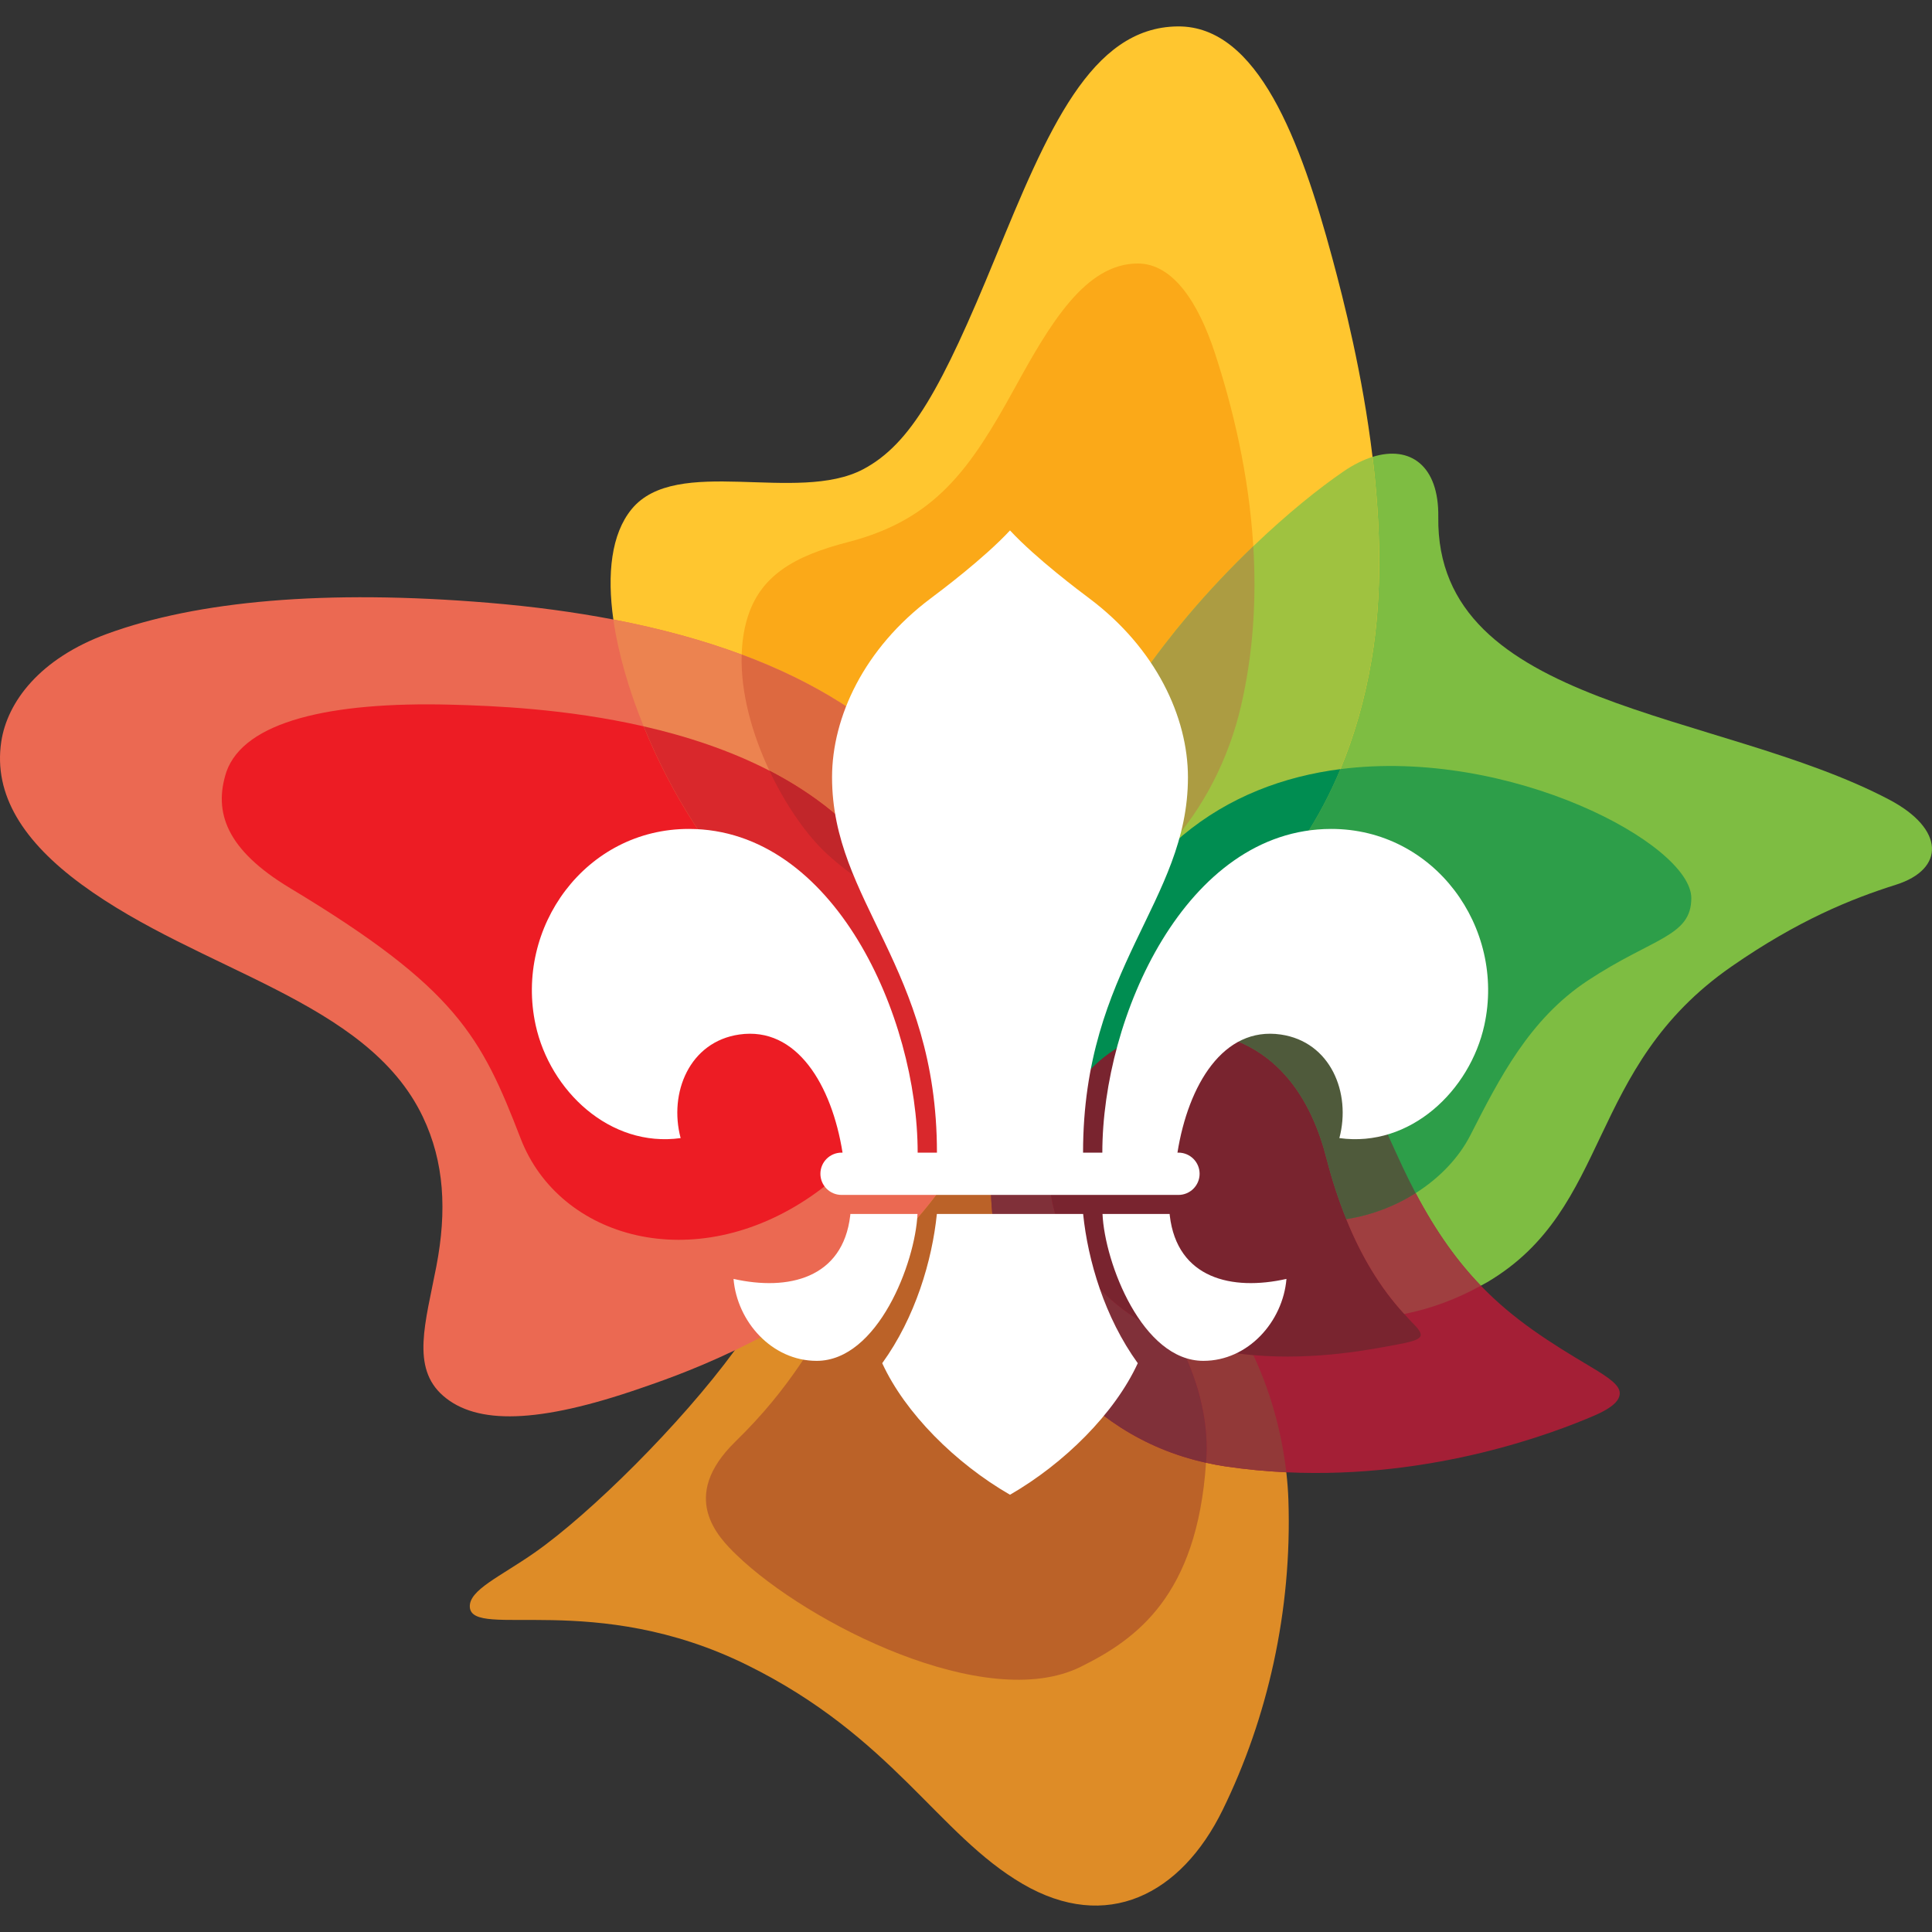 <?xml version="1.0" encoding="UTF-8" standalone="no"?><!DOCTYPE svg PUBLIC "-//W3C//DTD SVG 1.1//EN" "http://www.w3.org/Graphics/SVG/1.1/DTD/svg11.dtd"><svg width="100%" height="100%" viewBox="0 0 1024 1024" version="1.1" xmlns="http://www.w3.org/2000/svg" xmlns:xlink="http://www.w3.org/1999/xlink" xml:space="preserve" xmlns:serif="http://www.serif.com/" style="fill-rule:evenodd;clip-rule:evenodd;stroke-linejoin:round;stroke-miterlimit:2;"><rect x="0" y="0" width="1024" height="1024" fill="#333333" stroke="none"/><g id="Splat--Full-Colour-" serif:id="Splat (Full Colour)"><g><g><path d="M1001.35,423.838c-90.778,-47.78 -240.453,-48.227 -239.027,-149.865c0.381,-27.22 -14.941,-38.051 -34.848,-31.808c-4.875,1.527 -10.021,4.043 -15.288,7.642c-12.936,8.832 -29.892,22.427 -47.923,39.706c-11.384,10.915 -23.198,23.288 -34.711,36.887c-32.872,38.842 -73.401,102.176 -83.265,161.896c-0.535,3.255 -1.008,6.507 -1.356,9.74c-1.308,12.105 -1.737,23.558 -1.415,34.429c0.26,8.81 1.016,17.239 2.265,25.265c2.493,16.009 6.87,30.497 12.855,43.573c5.374,11.735 12.049,22.321 19.79,31.859c13.119,16.162 29.32,29.293 47.599,39.757c4.821,2.758 9.611,5.207 14.387,7.518c36.721,17.751 72.019,22.379 103.89,16.001c14.277,-2.853 27.847,-7.939 40.562,-14.994c1.14,-0.634 2.306,-1.216 3.435,-1.879c66.355,-39.201 51.858,-113.417 129.346,-167.231c35.368,-24.565 63.588,-35.938 87.241,-43.408c26.106,-8.242 25.97,-29.556 -3.537,-45.088" style="fill:#7ebd42;fill-rule:nonzero;"/></g><g><path d="M727.475,242.165c-5.293,-43.932 -15.278,-82.953 -21.3,-105.259c-16.824,-62.353 -39.473,-123.267 -81.919,-122.904c-46.148,0.395 -69.054,55.183 -96.779,122.721c-28.29,68.91 -44.693,98.602 -69.955,111.974c-34.917,18.487 -99.033,-7.825 -122.782,21.201c-10.739,13.126 -13.078,34.275 -9.647,58.456c2.54,17.884 8.236,37.422 16.04,56.616c7.356,18.088 16.575,35.872 26.787,51.653c23.569,36.426 53.86,64.352 91.193,80.456c8.672,3.742 17.73,6.843 27.168,9.267c0.722,0.183 1.448,0.363 2.174,0.539c13.507,3.295 27.787,5.221 42.867,5.627c2.031,0.059 4.069,0.092 6.129,0.092c1.99,-0 4.013,-0.044 6.066,-0.139c12.015,-0.524 25.009,-2.647 38.352,-6.496c0.993,-0.289 1.986,-0.553 2.987,-0.86c1.228,-0.374 2.463,-0.806 3.698,-1.212c5.858,-1.937 11.759,-4.167 17.661,-6.8c2.349,-1.047 4.699,-2.156 7.045,-3.317c37.985,-18.821 74.943,-52.76 97.182,-106.134c7.25,-17.396 12.957,-36.821 16.597,-58.501c5.857,-34.873 4.596,-72.441 0.436,-106.98" style="fill:#ffc62f;fill-rule:nonzero;"/></g><g><path d="M664.266,289.515c-2.338,-38.267 -10.927,-73.626 -20.332,-102.351c-8.735,-26.675 -22.202,-47.509 -40.866,-47.502c-27.788,0.011 -46.5,31.907 -65.249,66.018c-23.371,42.515 -41.834,69.625 -88.271,81.616c-28.404,7.331 -47.05,17.686 -53.765,41.442c-1.642,5.807 -2.478,11.926 -2.676,18.202c-0.641,20.27 5.608,42.265 14.702,61.543c8.757,18.568 20.131,34.606 30.515,44.126c12.324,11.292 26.018,20.168 40.892,26.37c15.003,6.258 31.226,9.766 48.498,10.216c1.275,0.037 2.543,0.092 3.83,0.092c5.033,-0 9.937,-0.363 14.746,-0.993l0,-0.003l0,0.003c57.485,-7.513 98.568,-58.299 111.514,-114.273c6.66,-28.777 8.119,-57.37 6.462,-84.506" style="fill:#fba918;fill-rule:nonzero;"/></g><g><path d="M682.874,794.807c-0.151,-4.379 -0.506,-9.249 -1.1,-14.467c-2.031,-17.792 -7.023,-39.827 -17.462,-62.093c-6.004,-12.797 -13.815,-25.649 -23.895,-37.813c-15.054,-18.176 -35.181,-34.789 -61.983,-47.274c-2.401,-1.121 -4.835,-2.219 -7.349,-3.27c-4.923,-2.065 -9.919,-3.874 -14.962,-5.445c-10.066,-3.138 -20.325,-5.247 -30.607,-6.133c-6.356,-0.553 -12.719,-0.63 -19.049,-0.198c-37.696,2.582 -74.218,23.412 -100.829,72.572c-4.161,7.686 -9.707,16.159 -16.194,25.016c-28.88,39.421 -76.634,86.596 -106.064,107.204c-18.206,12.746 -35.031,19.853 -34.356,28.933c1.275,17.195 66.359,-9.08 146.863,30.618c77.081,38.022 101.222,89.888 146.186,116.09c44.465,25.91 83.913,5.738 105.939,-39.197c23.744,-48.457 36.881,-105.49 34.862,-164.543" style="fill:#de8c27;fill-rule:nonzero;"/></g><g><path d="M623.633,709.428c-18.034,-6.759 -35.071,-17.788 -48.552,-35.246c-4.967,-6.434 -8.816,-13.014 -11.763,-19.619c-4.504,-10.095 -6.803,-20.26 -7.198,-30.116c-10.066,-3.135 -20.325,-5.248 -30.607,-6.134c-6.356,-0.549 -12.719,-0.629 -19.053,-0.194c-11.055,18.22 -24.969,33.983 -40.067,47.52c-1.217,1.091 -2.445,2.168 -3.68,3.23c-15.835,14.646 -23.954,32.826 -39.107,54.982c-8.317,12.171 -18.763,25.535 -33.788,40.171c-30.189,29.409 -9.23,50.68 0.675,60.229c37.471,36.143 132.08,83.989 182.231,59.222c29.577,-14.606 61.752,-37.666 66.495,-108.181c0.066,-0.952 0.147,-1.882 0.198,-2.86c1.121,-20.149 -4.718,-42.77 -15.784,-63.004" style="fill:#bb6228;fill-rule:nonzero;"/></g><g><path d="M843.209,724.487c-21.875,-13.003 -40.888,-24.954 -58.339,-43.046c-12.129,-12.57 -23.503,-28.128 -34.547,-49.065c-2.372,-4.492 -4.728,-9.205 -7.074,-14.218c-21.641,-46.267 -41.684,-103.977 -110.649,-103.977c-7.053,-0 -13.826,0.597 -20.318,1.706c-2.052,0.352 -4.072,0.751 -6.062,1.209c-6.151,1.406 -12.008,3.313 -17.565,5.668c-1.181,0.501 -2.342,1.025 -3.493,1.567c-1.115,0.523 -2.203,1.076 -3.288,1.637c-14.603,7.528 -26.798,18.381 -36.09,31.764c-11.642,16.781 -18.709,37.512 -20.27,60.584c-0.609,9.011 -0.37,18.374 0.766,28.004c0.15,1.299 0.278,2.585 0.465,3.895c7.364,51.859 45.082,110.25 112.475,125.08c3.207,0.706 6.458,1.347 9.797,1.852c11.14,1.674 22.074,2.692 32.755,3.197c78.565,3.705 142.674,-21.266 162.614,-29.78c6.469,-2.764 14.13,-6.759 14.115,-12.116c-0.007,-4.178 -5.355,-8.055 -15.292,-13.961" style="fill:#a41f36;fill-rule:nonzero;"/></g><g><path d="M527.715,489.195c-12.324,-63.905 -56.14,-113.062 -134.607,-142.259c-20.328,-7.565 -42.984,-13.786 -68.012,-18.582c-20.409,-3.911 -42.387,-6.884 -65.989,-8.851c-86.798,-7.22 -154.591,-0.984 -202.201,16.39c-35.859,13.082 -53.065,36.198 -56.228,57.164c-4.27,28.311 11.836,53.155 42.534,75.703c62.987,46.268 151.24,61.071 180.882,123.153c11.481,24.042 12.8,49.966 7.196,79.2c-5.711,29.783 -13.595,53.711 3.581,68.68c17.686,15.415 50.301,14.822 104.758,-4.035c7.295,-2.527 26.373,-8.865 49.81,-20.051c22.583,-10.783 49.209,-26.078 73.276,-46.839c1.184,-1.095 2.401,-2.171 3.68,-3.229c15.098,-13.537 29.012,-29.296 40.067,-47.52c14.596,-24.053 24.174,-52.404 24.863,-85.608c0.026,-1.27 0.066,-2.53 0.066,-3.815c0,-13.723 -1.246,-26.89 -3.676,-39.501" style="fill:#eb6952;fill-rule:nonzero;"/></g><g><path d="M488.307,531.954c0.085,-1.695 0.132,-3.383 0.15,-5.071c0.169,-16.752 -2.972,-33.137 -9.24,-47.905c-2.984,-7.026 -6.664,-13.687 -11.022,-19.845c-15.666,-22.16 -36.897,-38.535 -60.385,-50.651c-21.197,-10.933 -44.227,-18.388 -66.674,-23.514c-41.013,-9.363 -80.057,-10.912 -102.307,-11.479c-64.156,-1.644 -109.402,9.007 -118.819,35.546c-6.975,21.373 -0.106,41.325 33.697,61.661c88.238,53.078 101.375,78.65 122.253,132.757c20.501,53.119 91.963,73.418 154.279,30.347c22.711,-15.693 38.403,-35.861 47.743,-57.548c2.115,11.991 3.196,23.734 3.196,34.678l-0,5.2l20.6,-0l-0,-5.2c-0,-31.87 -5.737,-57.215 -13.471,-78.976" style="fill:#ed1c24;fill-rule:nonzero;"/></g><g><path d="M488.456,526.883c0.168,-16.751 -2.973,-33.137 -9.241,-47.904c15.007,6.258 31.226,9.765 48.498,10.216c-12.323,-63.905 -56.14,-113.062 -134.606,-142.259c-20.325,-7.565 -42.985,-13.786 -68.009,-18.583c2.536,17.883 8.232,37.421 16.04,56.615c7.356,18.092 16.575,35.873 26.787,51.658c23.565,36.421 53.856,64.348 91.189,80.452c-0.011,-0.004 -0.026,0.014 -0.04,0.007c9.053,18.766 15.406,39.311 18.91,59.164c2.115,11.995 3.196,23.738 3.196,34.682l-0,5.199l20.596,0l0,-5.199c0,-31.87 -5.733,-57.216 -13.47,-78.976c0.088,-1.696 0.135,-3.384 0.15,-5.072" style="fill:#ec8350;fill-rule:nonzero;"/></g><g><path d="M393.108,346.937c-0.642,20.271 5.608,42.266 14.702,61.548c8.757,18.564 20.131,34.605 30.515,44.122c12.323,11.292 26.017,20.168 40.892,26.374c15.002,6.258 31.226,9.765 48.497,10.216c-12.323,-63.909 -56.14,-113.062 -134.606,-142.26" style="fill:#dd6940;fill-rule:nonzero;"/></g><g><path d="M488.307,531.954c0.085,-1.695 0.132,-3.383 0.15,-5.071c0.169,-16.752 -2.972,-33.137 -9.24,-47.904c-2.984,-7.027 -6.664,-13.687 -11.022,-19.846c-15.666,-22.16 -36.897,-38.534 -60.385,-50.65c-21.197,-10.934 -44.227,-18.389 -66.674,-23.515c7.356,18.092 16.575,35.873 26.787,51.658c23.569,36.421 53.86,64.348 91.193,80.455c-0.015,-0.004 -0.026,0.011 -0.041,0.004c9.05,18.765 15.402,39.31 18.907,59.167c2.115,11.992 3.196,23.734 3.196,34.679l-0,5.199l20.6,0l-0,-5.199c-0,-31.871 -5.737,-57.216 -13.471,-78.977" style="fill:#d9282c;fill-rule:nonzero;"/></g><g><path d="M438.326,452.607c12.322,11.293 26.014,20.169 40.891,26.372c-2.987,-7.028 -6.666,-13.686 -11.024,-19.848c-15.664,-22.162 -36.897,-38.532 -60.385,-50.649c8.759,18.57 20.133,34.607 30.518,44.125" style="fill:#c1262a;fill-rule:nonzero;"/></g><g><path d="M710.444,407.647c-29.811,3.815 -58.963,14.525 -83.737,35.253c-16.161,13.522 -31.904,39.754 -36.886,70.123c-1.594,3.669 -3.152,7.44 -4.662,11.307c-0.103,0.26 -0.202,0.523 -0.301,0.78c-5.626,14.547 -10.472,30.636 -13.313,49.27c-1.708,11.201 -2.698,23.302 -2.698,36.542l0,5.189l20.608,-0l-0,-5.189c-0,-13.796 1.689,-28.135 4.702,-42.357c1.17,-5.529 2.53,-11.028 4.117,-16.48c8.76,-4.178 18.375,-6.401 28.341,-6.104c50.697,1.512 69.079,39.259 76.465,68.142c2.874,11.233 6.389,21.921 10.479,32.06c13.515,-2.12 26.051,-7.026 36.761,-13.808c12.771,-8.077 22.942,-18.813 29.009,-30.698c15.372,-30.12 31.266,-61.533 62.191,-81.942c34.642,-22.86 54.905,-23.27 54.905,-43.741c-0,-28.561 -96.009,-79.867 -185.981,-68.347" style="fill:#2d9e49;fill-rule:nonzero;"/></g><g><path d="M727.475,242.165c-4.879,1.526 -10.021,4.042 -15.289,7.641c-12.939,8.832 -29.891,22.427 -47.922,39.71c-11.388,10.911 -23.198,23.284 -34.712,36.883c-32.871,38.842 -73.4,102.176 -83.264,161.896c-0.539,3.255 -1.008,6.507 -1.356,9.74c-1.309,12.109 -1.738,23.558 -1.415,34.43c12.015,-0.524 25.009,-2.648 38.352,-6.496c1.085,-0.564 2.173,-1.113 3.288,-1.637c-0.099,0.26 -0.202,0.52 -0.301,0.777c-5.627,14.547 -10.472,30.639 -13.313,49.27c-1.708,11.2 -2.698,23.305 -2.698,36.542l0,5.188l20.607,0l0,-5.188c0,-13.797 1.69,-28.135 4.703,-42.353c1.169,-5.533 2.529,-11.033 4.117,-16.481c3.654,-12.559 8.353,-24.774 14.005,-36.198c0.337,-0.681 0.631,-1.392 0.972,-2.065c-0,-0.015 0.007,-0.03 0.011,-0.044c37.985,-18.821 74.943,-52.76 97.182,-106.135c7.25,-17.396 12.957,-36.82 16.597,-58.5c5.857,-34.873 4.596,-72.441 0.436,-106.98" style="fill:#9fc240;fill-rule:nonzero;"/></g><g><path d="M629.556,326.399c-32.872,38.841 -73.401,102.175 -83.264,161.897c57.48,-7.514 98.561,-58.301 111.513,-114.275c6.656,-28.779 8.119,-57.369 6.462,-84.505c-11.387,10.912 -23.197,23.283 -34.711,36.883" style="fill:#ac9c42;fill-rule:nonzero;"/></g><g><path d="M626.709,442.9c-16.165,13.522 -31.904,39.753 -36.886,70.122c-1.594,3.669 -3.152,7.441 -4.662,11.307c-0.103,0.264 -0.202,0.524 -0.301,0.78c-5.63,14.548 -10.472,30.636 -13.312,49.27c-1.709,11.201 -2.698,23.302 -2.698,36.543l-0,5.188l20.607,0l-0,-5.188c-0,-13.797 1.69,-28.136 4.703,-42.357c1.169,-5.529 2.529,-11.029 4.116,-16.481c3.651,-12.556 8.354,-24.771 14.002,-36.195c0.337,-0.681 0.63,-1.391 0.975,-2.065c0,-0.014 0.007,-0.033 0.011,-0.047c37.985,-18.817 74.94,-52.76 97.182,-106.131c-29.815,3.815 -58.962,14.525 -83.737,35.254" style="fill:#008d51;fill-rule:nonzero;"/></g><g><path d="M623.633,709.429c11.066,20.234 16.905,42.855 15.784,63.005c-0.051,0.978 -0.132,1.908 -0.198,2.86c3.207,0.71 6.458,1.347 9.798,1.852c11.135,1.674 22.073,2.692 32.75,3.197c-2.027,-17.788 -7.019,-39.827 -17.462,-62.093c-13.423,-1.172 -27.315,-3.815 -40.672,-8.821" style="fill:#923938;fill-rule:nonzero;"/></g><g><path d="M623.633,709.429c-18.034,-6.76 -35.071,-17.788 -48.552,-35.247c-4.967,-6.433 -8.816,-13.013 -11.763,-19.618c-4.504,-10.095 -6.803,-20.26 -7.198,-30.117c-10.066,-3.134 -20.325,-5.247 -30.607,-6.133c-0.608,9.011 -0.37,18.378 0.762,28.008c0.154,1.296 0.283,2.585 0.47,3.892c7.363,51.859 45.081,110.25 112.474,125.079c0.066,-0.952 0.147,-1.882 0.198,-2.86c1.121,-20.149 -4.718,-42.771 -15.784,-63.004" style="fill:#803039;fill-rule:nonzero;"/></g><g><path d="M747.875,700.343c-1.242,-1.241 -2.379,-2.607 -3.573,-3.903c-12.874,-13.961 -22.979,-30.988 -30.746,-50.259c-4.091,-10.138 -7.606,-20.823 -10.48,-32.06c-7.386,-28.883 -25.768,-66.626 -76.465,-68.138c-9.966,-0.297 -19.581,1.922 -28.341,6.104c-2.595,1.237 -5.106,2.672 -7.536,4.243c-7.316,4.72 -13.841,10.85 -19.192,18.052c-5.858,7.883 -10.304,17.03 -12.906,26.92c-1.943,7.37 -2.845,15.151 -2.522,23.144c0.399,9.861 2.697,20.022 7.199,30.117c2.95,6.609 6.795,13.189 11.762,19.618c13.485,17.459 30.519,28.491 48.556,35.247c13.353,5.009 27.249,7.649 40.672,8.824c33.477,2.918 63.958,-3.354 75.402,-5.459c15.666,-2.878 16.256,-4.376 8.17,-12.45" style="fill:#79242f;fill-rule:nonzero;"/></g><g><path d="M713.557,646.181c7.772,19.27 17.875,36.297 30.748,50.258c14.278,-2.856 27.847,-7.938 40.564,-14.997c-12.129,-12.575 -23.5,-28.13 -34.548,-49.069c-10.71,6.781 -23.248,11.69 -36.764,13.808" style="fill:#9f3f40;fill-rule:nonzero;"/></g><g><path d="M632.597,514.183c-7.049,-0 -13.823,0.593 -20.318,1.706c-5.648,11.424 -10.351,23.639 -14.006,36.198c8.761,-4.181 18.375,-6.4 28.345,-6.104c50.694,1.512 69.076,39.256 76.462,68.138c2.873,11.234 6.389,21.922 10.479,32.061c13.515,-2.116 26.051,-7.027 36.761,-13.808c-2.368,-4.489 -4.725,-9.201 -7.071,-14.218c-21.64,-46.264 -41.687,-103.973 -110.652,-103.973" style="fill:#4f5a3b;fill-rule:nonzero;"/></g><g><path d="M705.465,439.349c-76.912,0.103 -121.206,99.584 -121.206,171.57l-10.215,0c-0,-98.566 55.59,-132.885 55.59,-198.947c-0,-31.823 -16.898,-68.325 -52.357,-94.879c-4.74,-3.548 -28.1,-21.025 -41.959,-35.956c-13.859,14.931 -37.219,32.408 -41.958,35.956c-35.46,26.554 -52.357,63.056 -52.357,94.879c-0,66.062 55.593,100.381 55.593,198.947l-10.219,0c0,-71.986 -44.293,-171.467 -121.205,-171.57c-54.769,-0.073 -92.564,52.148 -81.274,103.963c7.576,34.66 39.231,65.11 76.846,59.9c-6.371,-24.05 4.706,-51.079 31.087,-54.898c30.492,-4.412 49.032,26.817 54.732,62.605l-0.521,0c-6.194,0 -11.216,5.02 -11.216,11.208c0,6.188 5.022,11.208 11.216,11.208l178.552,0c6.194,0 11.22,-5.02 11.22,-11.208c-0,-6.188 -5.026,-11.208 -11.22,-11.208l-0.521,0c5.704,-35.788 24.24,-67.017 54.733,-62.605c26.38,3.819 37.457,30.848 31.087,54.898c37.614,5.21 69.269,-25.24 76.846,-59.9c11.289,-51.815 -26.509,-104.036 -81.274,-103.963m-85.464,204.901c-0.022,-0.19 -0.048,-0.49 -0.066,-0.82l-35.584,0c1.176,25.994 21.095,77.849 53.453,77.849c23.712,-0 42.16,-20.772 44.044,-43.434c-28.924,6.514 -57.929,-0.223 -61.847,-33.595m-123.445,-0.82c-2.525,24.65 -11.374,54.785 -28.961,79.094c12.151,26.473 38.828,53.052 67.723,69.723c28.895,-16.671 55.572,-43.25 67.723,-69.723c-17.587,-24.309 -26.435,-54.444 -28.961,-79.094l-77.524,0Zm-10.271,0c-1.176,25.994 -21.094,77.849 -53.449,77.849c-23.716,-0 -42.167,-20.772 -44.051,-43.434c28.927,6.514 57.932,-0.223 61.854,-33.595c0.018,-0.19 0.044,-0.49 0.066,-0.82l35.58,0Z" style="fill:#fff;fill-rule:nonzero;"/></g></g></g></svg>